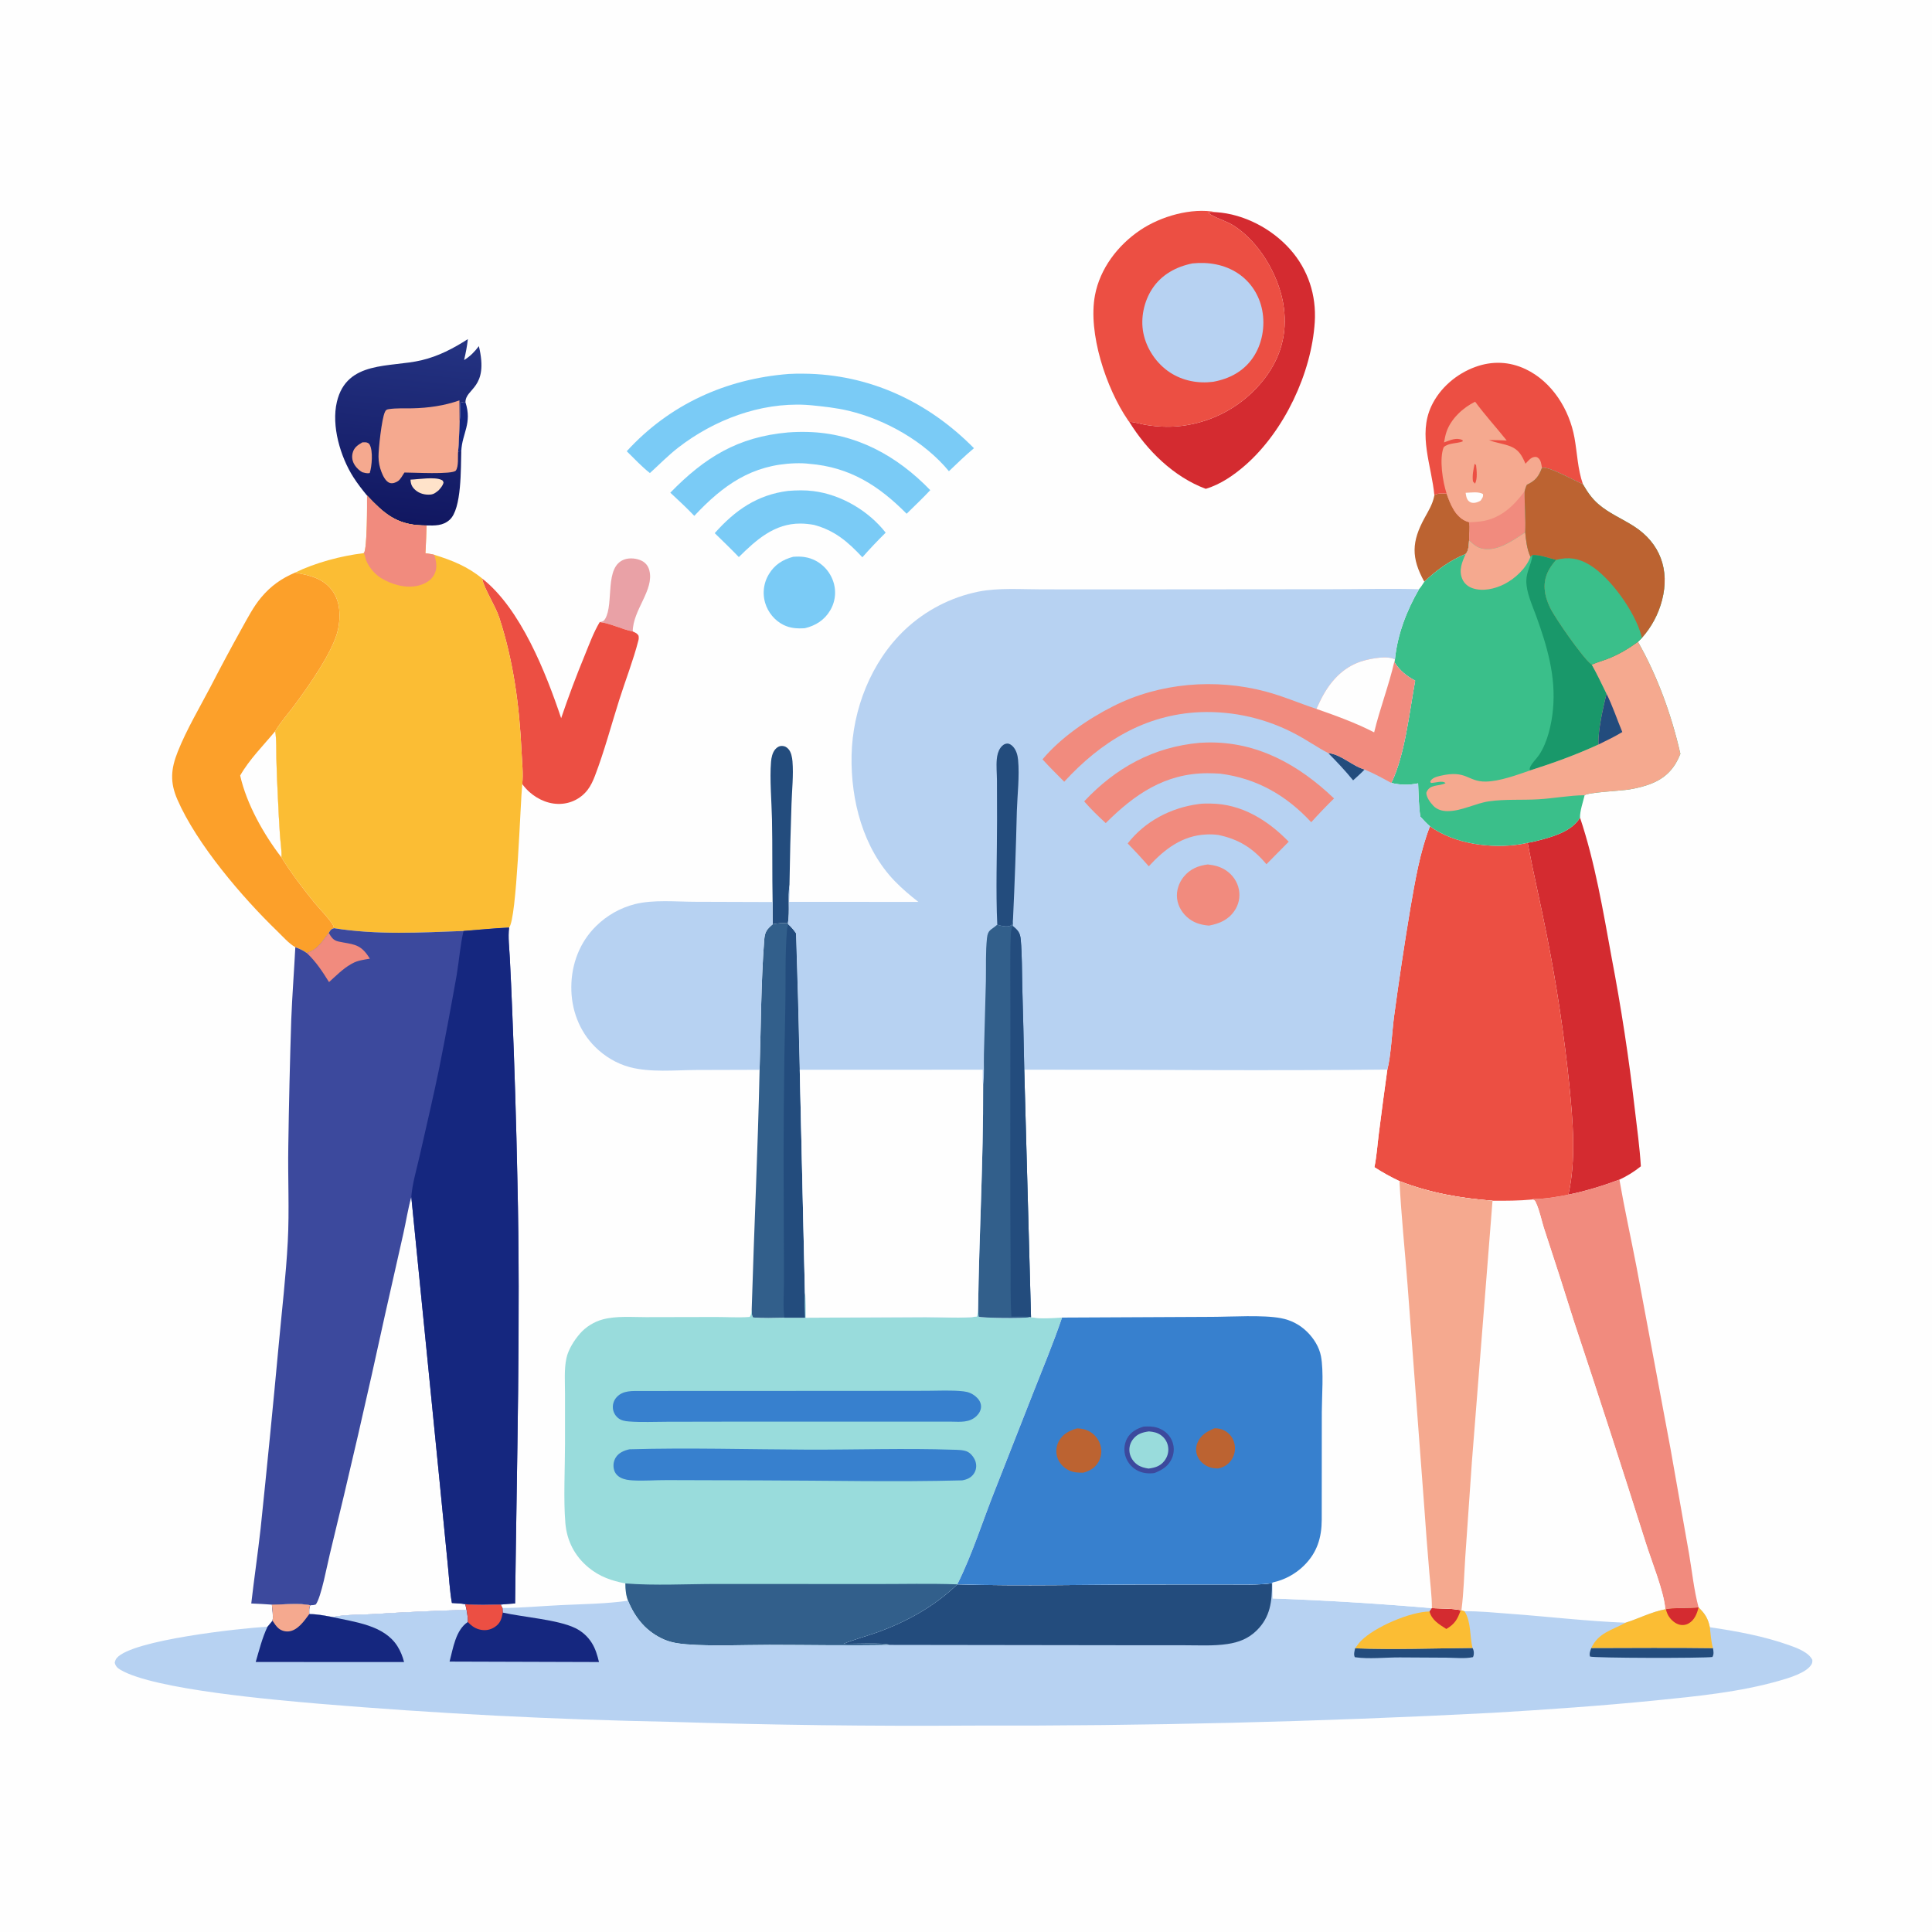 <?xml version="1.0" encoding="utf-8"?>
<!-- Generator: Adobe Illustrator 27.5.0, SVG Export Plug-In . SVG Version: 6.00 Build 0)  -->
<svg version="1.1" id="Layer_1" xmlns="http://www.w3.org/2000/svg" xmlns:xlink="http://www.w3.org/1999/xlink" x="0px" y="0px"
	 viewBox="0 0 1024 1024" style="enable-background:new 0 0 1024 1024;" xml:space="preserve">
<g>
	<path style="fill:#FEFEFE;" d="M0,0h1024v1024H0V0z"/>
	<path style="fill:#15277F;" d="M243.592,223.261c0.544-3.185,0.236-6.568,0.454-9.803l0.749-0.462l1.017,0.456l0.887-0.222
		c3.671,11.192-1.796,16.455-2.213,25.883l-1.668,0.191C243.314,234.011,243.355,228.578,243.592,223.261z"/>
	<path style="fill:#E9A1A6;" d="M317.872,329.71c1.559-0.318,2.063-0.328,2.889-1.735c4.816-8.203-0.652-27.758,10.265-31.477
		c2.786-0.949,6.507-0.58,9.123,0.737c2.076,1.045,3.426,2.813,4.007,5.052c2.71,10.437-8.689,20.817-8.791,32.398
		C329.434,333.503,323.903,330.473,317.872,329.71z"/>
	<path style="fill:#BC6331;" d="M766.747,261.613c1.849,5.298,4.363,11.773,9.759,14.365c0.752,0.361,1.566,0.608,2.364,0.845
		c0.236,3.227,0.015,6.344-0.224,9.563c-0.217,2.269-0.15,5.498-1.822,7.219c-8.124,3.326-15.61,8.651-21.907,14.729
		c-7.011-12.678-6.809-21.201,0.213-33.957c2.024-3.676,4.139-7.125,5-11.292c0.038-0.188,0.072-0.377,0.109-0.565
		C761.528,261.236,765.002,261.631,766.747,261.613z"/>
	<path style="fill:#234C7D;" d="M409.507,478.097c-0.3-14.602-0.033-29.219-0.341-43.824c-0.198-9.401-1.268-21.433-0.504-30.5
		c0.19-2.264,0.71-4.768,2.188-6.571c0.908-1.108,2.181-1.876,3.651-1.841c1.45,0.035,2.391,0.586,3.36,1.627
		c1.474,1.583,2,4.469,2.169,6.536c0.592,7.267-0.271,15.209-0.514,22.525c-0.507,14.3-0.865,28.604-1.074,42.912
		c-0.931,6.746,0.249,13.744-0.83,20.427c-2.693-0.31-5.367-0.02-8.025,0.463C409.441,485.947,409.53,482.005,409.507,478.097z"/>
	<path style="fill:#7ACBF6;" d="M420.36,295.121c4.268-0.369,8.163,0.056,12.011,2.092c0.285,0.153,0.565,0.312,0.842,0.478
		c0.276,0.167,0.548,0.34,0.816,0.519c0.268,0.18,0.531,0.367,0.79,0.56c0.259,0.193,0.512,0.392,0.761,0.597
		c0.249,0.206,0.492,0.418,0.731,0.635c0.238,0.218,0.471,0.442,0.698,0.671c0.227,0.229,0.449,0.464,0.664,0.704
		c0.215,0.24,0.425,0.485,0.628,0.736s0.4,0.506,0.591,0.767c0.19,0.261,0.374,0.526,0.551,0.795
		c0.177,0.27,0.348,0.544,0.512,0.822c0.164,0.278,0.321,0.56,0.47,0.846c0.15,0.285,0.293,0.575,0.428,0.868
		c0.135,0.293,0.263,0.589,0.384,0.888c0.121,0.299,0.234,0.602,0.339,0.907c0.106,0.305,0.204,0.612,0.294,0.922
		c0.089,0.305,0.171,0.611,0.244,0.92c0.073,0.309,0.138,0.619,0.195,0.931c0.057,0.312,0.107,0.625,0.148,0.94
		c0.041,0.315,0.073,0.63,0.098,0.946c0.025,0.317,0.041,0.633,0.05,0.95c0.008,0.317,0.008,0.635,0,0.952
		c-0.008,0.317-0.024,0.634-0.049,0.95c-0.025,0.317-0.057,0.632-0.098,0.947c-0.041,0.315-0.09,0.628-0.147,0.94
		c-0.057,0.312-0.123,0.622-0.196,0.931c-0.073,0.309-0.154,0.615-0.243,0.92c-0.089,0.305-0.186,0.607-0.291,0.906
		c-0.105,0.299-0.217,0.596-0.337,0.89c-0.12,0.293-0.247,0.584-0.382,0.871c-0.135,0.287-0.278,0.57-0.427,0.85
		c-0.15,0.28-0.307,0.556-0.471,0.827c-3.004,5.074-7.709,8.014-13.343,9.358c-4.036,0.273-7.695,0.072-11.382-1.759
		c-4.675-2.322-8.234-6.705-9.703-11.699c-0.093-0.315-0.177-0.633-0.253-0.953c-0.077-0.32-0.145-0.642-0.204-0.965
		c-0.059-0.323-0.11-0.648-0.152-0.974c-0.043-0.327-0.077-0.654-0.102-0.981c-0.025-0.328-0.042-0.656-0.051-0.985
		c-0.008-0.329-0.008-0.657,0.001-0.986c0.009-0.329,0.027-0.658,0.053-0.985c0.026-0.328,0.06-0.655,0.103-0.981
		c0.043-0.326,0.095-0.651,0.155-0.974c0.06-0.323,0.128-0.645,0.205-0.965c0.077-0.319,0.162-0.637,0.255-0.952
		c0.093-0.315,0.195-0.628,0.304-0.938c0.11-0.31,0.228-0.617,0.353-0.921c0.126-0.304,0.26-0.604,0.401-0.901
		c0.141-0.297,0.29-0.59,0.447-0.879c0.157-0.289,0.321-0.574,0.492-0.855C410.51,299.344,414.896,296.574,420.36,295.121z"/>
	<path style="fill:#7ACBF6;" d="M417.781,260.172c4.433-0.324,8.857-0.448,13.278,0.108c14.749,1.853,29.219,10.386,38.372,22.039
		c-4.277,4.232-8.378,8.537-12.356,13.052c-7.712-8.247-14.618-14.214-25.697-17.182c-2.348-0.408-4.631-0.669-7.014-0.689
		c-13.858-0.117-23.512,8.615-32.769,17.754c-4.131-4.334-8.501-8.474-12.77-12.673
		C389.671,270.367,401.326,262.258,417.781,260.172z"/>
	<path style="fill:#7ACBF6;" d="M417.701,229.198c3.386-0.259,6.777-0.344,10.172-0.254c25.742,0.562,47.607,12.628,65.181,30.84
		c-3.974,4.318-8.354,8.373-12.522,12.511c-14.796-14.928-30.128-24.724-51.566-26.458c-2.428-0.309-4.989-0.358-7.434-0.284
		c-23.099,0.706-38.333,11.65-53.545,27.869c-4.054-4.287-8.404-8.269-12.711-12.297
		C373.59,242.389,391.031,231.565,417.701,229.198z"/>
	<path style="fill:#7ACBF6;" d="M418.078,198.206c2.597-0.169,5.197-0.165,7.799-0.146c34.913,0.247,66.069,14.86,90.34,39.491
		c-4.608,3.855-8.908,8.068-13.265,12.201c-12.914-15.655-33.357-27.258-52.969-31.99c-6.656-1.606-13.436-2.308-20.233-2.988
		c-0.906-0.084-1.813-0.15-2.721-0.199c-24.212-1.286-48.592,7.983-67.551,22.665c-5.286,4.094-10.056,8.999-15.012,13.49
		c-4.389-3.436-8.294-7.675-12.277-11.572C354.863,214.328,384.808,200.79,418.078,198.206z"/>
	<path style="fill:#D42B30;" d="M644.627,112.464c14.764,0.986,29.482,8.748,39.239,19.772
		c9.503,10.738,13.888,24.266,12.983,38.511c-1.721,27.098-16.209,57.672-36.635,75.665c-6.05,5.329-13.342,10.383-21.142,12.679
		c-16.973-6.329-31.107-20.265-40.521-35.476c2.665-0.017,5.813,1.095,8.492,1.544c7.48,1.253,15.032,1.419,22.515,0.081
		c1.053-0.183,2.102-0.391,3.145-0.625c1.043-0.234,2.079-0.493,3.11-0.778c1.031-0.285,2.054-0.595,3.069-0.93
		c1.015-0.335,2.021-0.694,3.019-1.079c0.997-0.384,1.985-0.793,2.962-1.226c0.978-0.433,1.944-0.889,2.899-1.369
		c0.955-0.48,1.898-0.983,2.829-1.51c0.93-0.527,1.847-1.076,2.751-1.647c0.903-0.571,1.792-1.165,2.667-1.78
		c0.874-0.615,1.733-1.251,2.576-1.908c0.843-0.657,1.67-1.335,2.48-2.032c0.81-0.698,1.602-1.415,2.377-2.152
		c0.775-0.736,1.532-1.491,2.269-2.265c0.738-0.773,1.456-1.565,2.155-2.374c0.699-0.809,1.378-1.634,2.037-2.476
		c0.658-0.843,1.295-1.701,1.912-2.574c7.996-11.491,10.72-24.256,8.245-38.046c-2.736-15.245-12.767-32.151-25.868-40.684
		c-4.307-2.804-9.591-3.957-13.812-6.895C641.741,112.537,643.225,112.557,644.627,112.464z"/>
	<path style="fill:#EC4F43;" d="M255.572,306.638c20.384,15.98,33.788,49.939,41.851,74.013c3.829-11.299,8.019-22.462,12.57-33.491
		c2.367-5.781,4.656-12.088,7.879-17.45c6.031,0.763,11.562,3.793,17.493,4.975c1.335,0.615,2.391,0.957,3.107,2.334
		c0.129,0.87,0.118,1.543-0.102,2.4c-2.716,10.575-6.826,21.043-10.133,31.468c-4.234,13.347-7.912,27.291-12.914,40.353
		c-0.982,2.563-2.189,5.227-3.873,7.402c-0.199,0.259-0.405,0.512-0.617,0.761c-0.213,0.249-0.431,0.491-0.656,0.728
		c-0.225,0.237-0.455,0.469-0.692,0.694c-0.237,0.225-0.479,0.444-0.727,0.657c-0.248,0.213-0.501,0.419-0.76,0.619
		c-0.259,0.199-0.522,0.392-0.79,0.579c-0.269,0.186-0.542,0.365-0.819,0.537c-0.278,0.173-0.56,0.338-0.846,0.495
		c-0.287,0.158-0.577,0.308-0.87,0.451c-0.294,0.143-0.591,0.278-0.892,0.405c-0.301,0.128-0.605,0.248-0.912,0.359
		c-0.307,0.112-0.617,0.216-0.929,0.312c-0.313,0.096-0.627,0.184-0.944,0.264c-0.317,0.079-0.635,0.151-0.956,0.214
		c-0.321,0.063-0.643,0.119-0.966,0.166c-0.323,0.047-0.648,0.085-0.973,0.115c-6.414,0.631-12.718-1.988-17.471-6.207
		c-1.423-1.275-2.699-2.683-3.826-4.226c0.59-5.455-0.101-11.568-0.357-17.049c-1.136-24.301-4.256-47.986-11.825-71.178
		c-2.004-6.143-7.839-15.074-8.927-20.078C255.651,307.053,255.613,306.846,255.572,306.638z"/>
	<path style="fill:#325F8B;" d="M417.612,489.388l0.257,0.604c1.578,1.503,2.866,2.923,4.06,4.749
		c0.795,24.083,1.447,48.17,1.956,72.261l2.731,118.227c-0.069,4.425-0.034,8.849,0.107,13.272l-10.996-0.003
		c-5.502,0.027-11.254,0.408-16.718-0.232c-0.69-1.3-0.531-2.831-0.59-4.286c1.247-42.319,3.279-84.635,4.18-126.963
		c0.715-22.422,0.74-46.501,2.444-68.73c0.336-4.379,1.251-5.615,4.544-8.436C412.245,489.368,414.919,489.078,417.612,489.388z"/>
	<path style="fill:#234C7D;" d="M417.869,489.992c1.578,1.503,2.866,2.923,4.06,4.749c0.795,24.083,1.447,48.17,1.956,72.261
		l2.731,118.227c-0.069,4.425-0.034,8.849,0.107,13.272l-10.996-0.003c-0.809-6.246-0.206-13.255-0.216-19.574l-0.114-40.543
		c-0.233-34.614,0.044-69.223,0.83-103.828c0.298-13.866-0.233-28.226,0.917-42.011C417.224,491.574,417.484,490.87,417.869,489.992
		z"/>
	
		<linearGradient id="SVGID_1_" gradientUnits="userSpaceOnUse" x1="209.797" y1="749.785" x2="219.11" y2="847.121" gradientTransform="matrix(1 0 0 -1 0 1026)">
		<stop  offset="0" style="stop-color:#111761"/>
		<stop  offset="1" style="stop-color:#243382"/>
	</linearGradient>
	<path style="fill:url(#SVGID_1_);" d="M194.546,262.658c-2.581-3.149-5.069-6.315-7.257-9.754
		c-6.862-10.786-11.742-27.164-8.73-39.91c5.228-22.124,28.221-18.073,44.898-22.065c9.07-2.171,16.739-6.211,24.527-11.185
		c-0.406,3.775-1.144,7.389-1.989,11.089c3.266-2.002,5.519-4.368,7.818-7.367c5.437,22.579-7.112,22.155-7.114,29.764l-0.887,0.222
		l-1.017-0.456l-0.749,0.462c-0.218,3.235,0.09,6.618-0.454,9.803c-0.237,5.317-0.278,10.75-0.774,16.043l1.668-0.191
		c-0.303,8.81,0.354,30.623-6.213,36.442c-3.604,3.193-7.705,2.998-12.203,2.956c-0.777,0.004-1.553-0.009-2.33-0.038
		C210.041,278.047,203.377,272.028,194.546,262.658z"/>
	<path style="fill:#FFE3CA;" d="M217.571,254.219c4.215-0.145,12.817-1.636,16.479,0.166c0.895,0.441,0.735,0.611,1.041,1.485
		c-0.504,1.652-1.426,2.649-2.543,3.94c-1.34,1.104-2.506,2.137-4.294,2.312c-2.876,0.283-5.917-0.465-8.106-2.404
		C218.316,258.094,217.701,256.62,217.571,254.219z"/>
	<path style="fill:#F5A98F;" d="M192.049,234.469c0.669-0.019,1.639-0.132,2.275,0.049c0.729,0.208,1.266,0.529,1.627,1.193
		c1.831,3.373,1.173,11.348,0.025,14.988c-1.437,0.372-2.568-0.086-3.982-0.421c-1.517-0.88-2.913-2.159-3.887-3.627
		c-1.297-1.954-1.786-4.14-1.236-6.441C187.585,237.227,189.536,235.936,192.049,234.469z"/>
	<path style="fill:#F5A98F;" d="M214.357,250.443c-0.879,1.333-2.075,3.638-3.394,4.533c-1.221,0.828-2.936,1.471-4.405,0.982
		c-2.19-0.728-3.63-3.87-4.391-5.837c-0.503-1.277-0.884-2.589-1.144-3.937c-0.261-1.347-0.395-2.707-0.404-4.079
		c-0.05-4.135,1.7-20.157,3.378-23.706c0.483-1.023,0.826-1.35,1.974-1.531c4.031-0.636,8.403-0.365,12.485-0.451
		c8.567-0.181,16.941-1.368,25.045-4.195l0.091,11.039c-0.237,5.317-0.278,10.75-0.774,16.043
		c-0.255,2.658,0.374,7.986-1.226,10.105C239.902,251.647,218.355,250.402,214.357,250.443z"/>
	<path style="fill:#EC4F43;" d="M760.239,262.52c-1.441-15.671-8.714-31.971-1.619-47.203c4.501-9.663,13.333-17.185,23.274-20.814
		c8.979-3.278,18.115-2.943,26.767,1.178c14.002,6.67,23.148,21.38,25.843,36.326c1.515,8.401,1.661,16.51,4.499,24.674
		c-4.141-1.571-17.934-9.623-21.746-8.668c-1.71,4.591-3.437,6.78-7.95,8.927c-0.59,1.144-0.887,2.189-1.214,3.425
		c-0.12,7.227,0.674,14.647,0.306,21.805c-6.438,4.2-14.639,10.305-22.759,8.598c-2.536-0.533-4.188-1.831-6.061-3.533l-0.587-0.527
		c-0.116-0.106-0.23-0.215-0.346-0.322c0.239-3.219,0.46-6.336,0.224-9.563c-0.798-0.237-1.612-0.484-2.364-0.845
		c-5.396-2.592-7.91-9.067-9.759-14.365C765.002,261.631,761.528,261.236,760.239,262.52z"/>
	<path style="fill:#F5A98F;" d="M765.371,234.48c0.351-1.873,0.682-3.79,1.299-5.596c2.371-6.932,8.695-12.78,15.17-15.973
		c5.241,7.098,11.252,13.678,16.765,20.578c-3.145-0.189-6.28-0.208-9.43-0.223c3.646,1.451,7.648,1.851,11.292,3.272
		c4.606,1.796,6.204,5.003,8.076,9.238c1.13-1.186,2.563-3.047,4.231-3.465c0.788-0.197,1.534-0.242,2.218,0.216
		c1.806,1.21,1.95,3.52,2.265,5.486c-1.71,4.591-3.437,6.78-7.95,8.927c-0.59,1.144-0.887,2.189-1.214,3.425
		c-0.12,7.227,0.674,14.647,0.306,21.805c-6.438,4.2-14.639,10.305-22.759,8.598c-2.536-0.533-4.188-1.831-6.061-3.533l-0.587-0.527
		c-0.116-0.106-0.23-0.215-0.346-0.322c0.239-3.219,0.46-6.336,0.224-9.563c-0.798-0.237-1.612-0.484-2.364-0.845
		c-5.396-2.592-7.91-9.067-9.759-14.365c-2.104-6.2-4-18.449-1.583-24.549c2.378-2.399,7.057-1.898,10.103-3.115l-0.06-0.655
		C771.791,231.636,768.729,233.366,765.371,234.48z"/>
	<path style="fill:#EC4F43;" d="M781.599,245.77l0.756,0.8c0.311,2.848,0.825,7.187-0.561,9.775l-1.098-1.178
		C780.256,251.914,780.928,248.935,781.599,245.77z"/>
	<path style="fill:#FEFEFE;" d="M776.818,261.204c2.627-0.088,6.953-0.782,9.178,0.668c0.263,1.564-0.393,2.07-1.193,3.4
		c-0.424,0.287-0.411,0.298-0.96,0.552c-1.421,0.659-3.283,1.076-4.715,0.253C777.307,265.03,777.123,263.067,776.818,261.204z"/>
	<path style="fill:#F18B7E;" d="M778.87,276.823c1.872-0.106,3.776-0.189,5.636-0.424c10.558-1.335,17.481-7.882,23.587-16.034
		c-0.12,7.227,0.674,14.647,0.306,21.805c-6.438,4.2-14.639,10.305-22.759,8.598c-2.536-0.533-4.188-1.831-6.061-3.533l-0.587-0.527
		c-0.116-0.106-0.23-0.215-0.346-0.322C778.885,283.167,779.106,280.05,778.87,276.823z"/>
	<path style="fill:#D42B30;" d="M809.673,446.722c1.919-0.323,3.799-0.761,5.682-1.246c7.683-1.981,17.815-4.844,22.093-12.118
		c7.976,23.84,12.224,49.443,16.737,74.129c5.095,26.668,9.196,53.488,12.303,80.461c1.179,10.004,2.591,20.179,3.2,30.226
		c-3.565,2.87-7.222,5.128-11.366,7.071c-8.866,3.314-17.786,6.025-27.062,7.96c4.217-18.49,2.384-39.107,0.538-57.836
		c-2.731-26.678-6.707-53.169-11.929-79.474C816.654,479.468,812.799,463.166,809.673,446.722z"/>
	<path style="fill:#F18B7E;" d="M831.26,633.205c9.276-1.935,18.196-4.646,27.062-7.96c2.665,15.398,6.072,30.706,9.03,46.054
		l18.051,96.54l9.843,55.78c1.595,9.281,2.591,19.292,5.03,28.33c-4.41,0.624-14.198,0.046-17.333,1.011l-0.296-0.011
		c-0.693-9.499-7.402-25.704-10.413-35.386c-12.371-39.117-25.027-78.143-37.968-117.076c-5.073-16.225-10.276-32.407-15.611-48.548
		c-1.609-4.764-2.496-10.066-4.628-14.612c-0.566-1.208-0.671-1.168-1.878-1.562c0.531-0.289,0.291-0.24,0.89-0.247
		C819.082,635.451,825.34,634.368,831.26,633.205z"/>
	<path style="fill:#B7D2F2;" d="M402.599,567.017l-33.571,0.098c-11.293,0.069-24.315,1.403-35.276-1.514
		c-6.86-1.826-13.236-5.677-18.265-10.656c-8.515-8.431-12.757-19.925-12.681-31.838c0.077-12.151,4.442-23.732,13.155-32.285
		c0.708-0.7,1.439-1.376,2.192-2.027c0.753-0.651,1.526-1.277,2.32-1.877c0.795-0.601,1.608-1.174,2.44-1.72
		c0.833-0.547,1.682-1.065,2.549-1.555c0.867-0.49,1.749-0.951,2.646-1.382c0.897-0.431,1.807-0.833,2.731-1.204
		c0.924-0.371,1.859-0.712,2.805-1.021c0.947-0.309,1.902-0.587,2.867-0.833c9.961-2.465,21.593-1.267,31.806-1.241l41.19,0.135
		c0.023,3.908-0.066,7.85,0.08,11.754c-3.293,2.821-4.208,4.057-4.544,8.436C403.339,520.516,403.314,544.595,402.599,567.017z"/>
	<path style="fill:#FCA02A;" d="M156.523,502.038c-3.417-1.933-6.765-5.796-9.633-8.567c-18.435-17.817-42.556-46.01-52.862-69.667
		c-4.03-9.249-3.462-16.251,0.219-25.477c4.671-11.707,11.431-23.048,17.284-34.219c5.396-10.467,10.956-20.847,16.679-31.138
		c3.136-5.58,6.123-11.457,10.263-16.37c5.108-6.061,10.634-9.967,17.874-13.087c7.806,1.406,15.267,2.961,20.09,9.965
		c3.976,5.774,4.155,13.581,2.715,20.237c-2.514,11.622-15.992,30.551-23.255,40.309c-3.304,4.439-7.208,8.772-10.022,13.519
		c0.728,4.815,0.497,9.871,0.614,14.745c0.168,6.687,0.429,13.37,0.782,20.049c0.298,6.795,0.668,13.587,1.109,20.374
		c0.269,3.788,0.998,7.958,0.792,11.736c5.186,8.324,11.285,16.384,17.486,23.983c3.057,3.747,7.181,7.637,9.714,11.688
		c0.404,0.646,0.509,1.108,0.626,1.838c-1.782,0.641-1.78,0.954-2.758,2.494c-3.312,4.456-6.04,9.035-11.662,10.64
		C160.697,503.689,158.709,502.843,156.523,502.038z"/>
	<path style="fill:#FEFEFE;" d="M145.875,387.543c0.728,4.815,0.497,9.871,0.614,14.745c0.168,6.687,0.429,13.37,0.782,20.049
		c0.298,6.795,0.668,13.587,1.109,20.374c0.269,3.788,0.998,7.958,0.792,11.736c-9.434-12.222-18.503-28.34-21.872-43.389
		C131.988,402.709,139.749,394.932,145.875,387.543z"/>
	<path style="fill:#EC4F43;" d="M598.551,223.615c-0.3-0.262-0.565-0.711-0.784-1.031c-11.493-16.792-21.195-46.013-17.408-66.1
		c2.671-14.165,12.109-26.495,23.9-34.462c10.912-7.374,27.22-12.124,40.368-9.558c-1.402,0.093-2.886,0.073-4.247,0.426
		c4.221,2.938,9.505,4.091,13.812,6.895c13.101,8.533,23.132,25.439,25.868,40.684c2.475,13.79-0.249,26.555-8.245,38.046
		c-0.617,0.873-1.254,1.731-1.912,2.574c-0.659,0.842-1.338,1.667-2.037,2.476c-0.699,0.809-1.417,1.601-2.155,2.374
		c-0.737,0.774-1.494,1.529-2.269,2.265c-0.775,0.737-1.567,1.454-2.377,2.152c-0.81,0.697-1.637,1.375-2.48,2.032
		c-0.843,0.657-1.702,1.293-2.576,1.908c-0.875,0.615-1.764,1.209-2.667,1.78c-0.903,0.571-1.82,1.12-2.751,1.647
		c-0.931,0.527-1.874,1.03-2.829,1.51c-0.955,0.48-1.921,0.936-2.899,1.369c-0.977,0.433-1.965,0.842-2.962,1.226
		c-0.998,0.385-2.004,0.744-3.019,1.079c-1.015,0.335-2.038,0.645-3.069,0.93c-1.031,0.285-2.067,0.544-3.11,0.778
		c-1.043,0.234-2.092,0.442-3.145,0.625c-7.483,1.338-15.035,1.172-22.515-0.081C604.364,224.71,601.216,223.598,598.551,223.615z"
		/>
	<path style="fill:#B7D2F2;" d="M632.005,139.615c8.414-0.883,17.024,0.539,24.15,5.277c6.798,4.519,11.291,11.552,12.841,19.538
		c1.661,8.561-0.016,18.082-5.02,25.29c-5.021,7.232-12.454,11.091-20.967,12.637c-7.906,1.033-16.004-0.488-22.742-4.837
		c-7.228-4.666-12.6-12.585-14.275-21.029c-1.568-7.907,0.325-16.793,4.755-23.501C615.669,145.536,623.403,141.342,632.005,139.615
		z"/>
	<path style="fill:#FEFEFE;" d="M812.149,635.765c1.207,0.394,1.312,0.354,1.878,1.562c2.132,4.546,3.019,9.848,4.628,14.612
		c5.335,16.141,10.538,32.323,15.611,48.548c12.941,38.933,25.597,77.959,37.968,117.076c3.011,9.682,9.72,25.887,10.413,35.386
		c-7.566,1.43-13.827,4.857-21.061,7.12c-20.434-0.784-41.013-3.253-61.429-4.747c-7.937-0.581-15.98-1.427-23.939-1.321
		l-1.627-0.561c1.224-9.29,1.423-18.935,2.042-28.297l3.49-50.221l10.943-138.517C798.132,636.458,805.109,636.434,812.149,635.765z
		"/>
	<path style="fill:#EC4F43;" d="M757.899,437.972c13.141,9.449,32.65,11.974,48.345,9.432c1.15-0.191,2.293-0.418,3.429-0.682
		c3.126,16.444,6.981,32.746,10.196,49.173c5.222,26.305,9.198,52.796,11.929,79.474c1.846,18.729,3.679,39.346-0.538,57.836
		c-5.92,1.163-12.178,2.246-18.221,2.313c-0.599,0.007-0.359-0.042-0.89,0.247c-7.04,0.669-14.017,0.693-21.083,0.64
		c-17.408-1.365-32.951-4.081-49.317-10.371c-4.604-2.203-9.002-4.617-13.282-7.398c1.2-5.842,1.6-12.027,2.355-17.96
		c1.42-11.271,2.917-22.533,4.492-33.784c1.822-6.527,2.569-20.74,3.57-28.209c2.585-19.176,5.468-38.307,8.647-57.394
		C750.056,466.826,752.537,451.699,757.899,437.972z"/>
	<path style="fill:#3ABF8A;" d="M817.257,248.013c3.812-0.955,17.605,7.097,21.746,8.668c2.31,3.975,4.599,7.399,8.096,10.446
		c5.663,4.935,12.656,7.79,18.917,11.812c13.919,8.939,19.046,23.124,14.925,39.1c-0.239,0.928-0.506,1.848-0.8,2.76
		c-0.294,0.912-0.615,1.814-0.962,2.707c-0.348,0.893-0.722,1.775-1.122,2.646c-0.401,0.871-0.827,1.728-1.278,2.573
		c-0.451,0.845-0.928,1.677-1.429,2.494c-0.501,0.817-1.026,1.618-1.575,2.403c-0.549,0.786-1.12,1.555-1.715,2.306
		c-0.595,0.751-1.211,1.484-1.849,2.199l-2.07,2.022c10.395,18.245,17.848,38.958,22.494,59.414
		c-2.819,7.14-7.109,12.132-14.255,15.281c-4.078,1.797-8.485,2.844-12.863,3.596c-3.767,0.648-22.122,1.548-23.639,3.05
		c-0.802,3.541-2.546,8.302-2.43,11.868c-4.278,7.274-14.41,10.137-22.093,12.118c-1.883,0.485-3.763,0.923-5.682,1.246
		c-1.136,0.264-2.279,0.491-3.429,0.682c-15.695,2.542-35.204,0.017-48.345-9.432c-1.83-1.619-3.454-3.34-5.089-5.148
		c-0.867-5.831-0.947-11.757-1.186-17.64c-5.072,1.032-9.207,0.926-14.195-0.21c7.205-14.692,9.601-37.764,12.632-54.208
		c-4.707-2.551-8.168-5.316-11.072-9.929l0.361-1.317c1.251-13.056,6.198-25.963,12.759-37.227c1.083-1.21,1.921-2.603,2.808-3.959
		c6.297-6.078,13.783-11.403,21.907-14.729c1.672-1.721,1.605-4.95,1.822-7.219c0.116,0.107,0.23,0.216,0.346,0.322l0.587,0.527
		c1.873,1.702,3.525,3,6.061,3.533c8.12,1.707,16.321-4.398,22.759-8.598c0.368-7.158-0.426-14.578-0.306-21.805
		c0.327-1.236,0.624-2.281,1.214-3.425C813.82,254.793,815.547,252.604,817.257,248.013z"/>
	<path style="fill:#F5A98F;" d="M778.646,286.386c0.116,0.107,0.23,0.216,0.346,0.322l0.587,0.527c1.873,1.702,3.525,3,6.061,3.533
		c8.12,1.707,16.321-4.398,22.759-8.598c0.426,4.327,0.929,8.986,2.783,12.973c-2.329,6.133-8.089,11.504-13.872,14.461
		c-4.935,2.524-11.435,4.016-16.832,2.164c-2.424-0.832-4.433-2.516-5.443-4.898c-1.972-4.651-0.092-9.003,1.789-13.265
		C778.496,291.884,778.429,288.655,778.646,286.386z"/>
	<path style="fill:#19986A;" d="M812.225,294.168c3.505-0.352,9.047,1.78,12.605,2.544c-3.991,4.475-6.497,9.121-6.121,15.328
		c0.211,3.493,1.343,6.893,2.86,10.028c2.764,5.712,17.008,26.108,21.537,29.774c0.184,0.148,0.373,0.29,0.56,0.435
		c2.831,5.02,5.285,10.244,7.813,15.421c-1.747,7.306-4.656,19.56-4.216,26.887c-11.876,5.449-23.867,9.808-36.313,13.766
		c-0.071-0.211-0.182-0.413-0.214-0.634c-0.023-0.156,0.015-0.317,0.052-0.47c0.532-2.206,3.639-5.139,4.938-7.074
		c4.491-6.69,6.647-16.303,7.389-24.214c1.639-17.465-3.076-33.349-8.941-49.576c-2.072-5.732-5.234-12.375-5.196-18.546
		c0.03-4.745,2.624-8.622,3.198-13.208C812.196,294.476,812.209,294.322,812.225,294.168z"/>
	<path style="fill:#F5A98F;" d="M843.666,352.277c2.603-1.212,5.501-1.952,8.191-2.989c5.986-2.307,11.122-5.36,16.284-9.139
		c10.395,18.245,17.848,38.958,22.494,59.414c-2.819,7.14-7.109,12.132-14.255,15.281c-4.078,1.797-8.485,2.844-12.863,3.596
		c-3.767,0.648-22.122,1.548-23.639,3.05c-8.183,0.069-16.435,1.692-24.625,2.16c-8.576,0.491-17.545-0.16-26.019,1.062
		c-7.417,1.07-14.506,5.227-22.055,5.202c-2.719-0.009-5.553-0.781-7.47-2.817c-1.63-1.73-3.725-4.468-3.732-6.926
		c1.747-4.78,6.607-3.23,10.19-5.083c-1.55-1.628-5.592-0.048-7.776-0.125l-0.358-0.737c1.013-1.982,3.417-2.576,5.438-3.048
		c13.97-3.258,14.344,3.21,24.012,3.072c7.328-0.104,16.535-3.509,23.467-5.899c12.446-3.958,24.437-8.317,36.313-13.766
		c-0.44-7.327,2.469-19.581,4.216-26.887C848.951,362.521,846.497,357.297,843.666,352.277z"/>
	<path style="fill:#234C7D;" d="M851.479,367.698c3.34,6.619,5.506,13.504,8.384,20.291c-4.075,2.464-8.323,4.516-12.6,6.596
		C846.823,387.258,849.732,375.004,851.479,367.698z"/>
	<path style="fill:#BC6331;" d="M817.257,248.013c3.812-0.955,17.605,7.097,21.746,8.668c2.31,3.975,4.599,7.399,8.096,10.446
		c5.663,4.935,12.656,7.79,18.917,11.812c13.919,8.939,19.046,23.124,14.925,39.1c-0.239,0.928-0.506,1.848-0.8,2.76
		c-0.294,0.912-0.615,1.814-0.962,2.707c-0.348,0.893-0.722,1.775-1.122,2.646c-0.401,0.871-0.827,1.728-1.278,2.573
		c-0.451,0.845-0.928,1.677-1.429,2.494c-0.501,0.817-1.026,1.618-1.575,2.403c-0.549,0.786-1.12,1.555-1.715,2.306
		c-0.595,0.751-1.211,1.484-1.849,2.199l-2.07,2.022c-5.162,3.779-10.298,6.832-16.284,9.139c-2.69,1.037-5.588,1.777-8.191,2.989
		c-0.187-0.145-0.376-0.287-0.56-0.435c-4.529-3.666-18.773-24.062-21.537-29.774c-1.517-3.135-2.649-6.535-2.86-10.028
		c-0.376-6.207,2.13-10.853,6.121-15.328c-3.558-0.764-9.1-2.896-12.605-2.544l-1.043,0.975c-1.854-3.987-2.357-8.646-2.783-12.973
		c0.368-7.158-0.426-14.578-0.306-21.805c0.327-1.236,0.624-2.281,1.214-3.425C813.82,254.793,815.547,252.604,817.257,248.013z"/>
	<path style="fill:#3ABF8A;" d="M824.83,296.712c6.595-1.644,11.784-0.878,17.67,2.665c11.223,6.755,24.161,25.13,27.463,37.569
		c0.103,0.388,0.173,0.786,0.248,1.181l-2.07,2.022c-5.162,3.779-10.298,6.832-16.284,9.139c-2.69,1.037-5.588,1.777-8.191,2.989
		c-0.187-0.145-0.376-0.287-0.56-0.435c-4.529-3.666-18.773-24.062-21.537-29.774c-1.517-3.135-2.649-6.535-2.86-10.028
		C818.333,305.833,820.839,301.187,824.83,296.712z"/>
	<path style="fill:#FBBD34;" d="M194.546,262.658c8.831,9.37,15.495,15.389,29.194,15.815c0.777,0.029,1.553,0.042,2.33,0.038
		c-0.162,4.904-0.265,9.818-0.606,14.714c1.576,0.231,3.174,0.399,4.707,0.833c9.388,2.896,17.746,6.227,25.401,12.58
		c0.041,0.208,0.079,0.415,0.123,0.622c1.088,5.004,6.923,13.935,8.927,20.078c7.569,23.192,10.689,46.877,11.825,71.178
		c0.256,5.481,0.947,11.594,0.357,17.049c-1.044,10.053-2.86,71.707-6.982,76.058c-8.057,0.361-16.098,1.204-24.14,1.812
		c-23.021,0.84-45.831,2.167-68.684-1.479c-0.117-0.73-0.222-1.192-0.626-1.838c-2.533-4.051-6.657-7.941-9.714-11.688
		c-6.201-7.599-12.3-15.659-17.486-23.983c0.206-3.778-0.523-7.948-0.792-11.736c-0.441-6.787-0.811-13.579-1.109-20.374
		c-0.353-6.679-0.614-13.362-0.782-20.049c-0.117-4.874,0.114-9.93-0.614-14.745c2.814-4.747,6.718-9.08,10.022-13.519
		c7.263-9.758,20.741-28.687,23.255-40.309c1.44-6.656,1.261-14.463-2.715-20.237c-4.823-7.004-12.284-8.559-20.09-9.965
		c10.768-5.25,24.449-8.92,36.305-10.312l0.264-0.091C194.685,290.524,194.558,267.201,194.546,262.658z"/>
	<path style="fill:#F18B7E;" d="M194.546,262.658c8.831,9.37,15.495,15.389,29.194,15.815c0.777,0.029,1.553,0.042,2.33,0.038
		c-0.162,4.904-0.265,9.818-0.606,14.714c1.576,0.231,3.174,0.399,4.707,0.833c1.111,3.577,1.793,7.019-0.029,10.505
		c-1.651,3.157-4.996,4.97-8.343,5.807c-6.653,1.663-14.331-0.556-20.048-4.123c-3.5-2.185-7.349-6.875-8.215-11.014
		c-0.212-1.01-0.06-0.861-0.575-1.649c-0.089-0.138-0.206-0.256-0.309-0.383l0.264-0.091
		C194.685,290.524,194.558,267.201,194.546,262.658z"/>
	<path style="fill:#99DCDC;" d="M426.616,685.229c0.774,4.264,0.448,8.86,0.48,13.187l63.515-0.316
		c7.506-0.036,20.36,0.79,27.105-0.315c0.406-1.35,0.579-2.499,0.691-3.905l0.243,3.934c1.279,0.796,24.251,1.008,26.71,0.361
		c0.18-0.047,0.351-0.125,0.526-0.187l0.572,0.121c5.13,1.019,11.217,0.352,16.462,0.232c-4.521,13.331-9.966,26.333-15.113,39.429
		l-20.23,51.484c-6.677,16.694-12.125,34.419-20.17,50.487c-11.85,11.498-26.643,19.728-42.162,25.338
		c-5.989,2.165-12.231,3.747-18.112,6.18c3.777,0.031,22.504-0.715,24.241,0.57c-21.171,0.446-42.443-0.016-63.624-0.024
		c-14.427-0.005-29.414,0.804-43.772-0.284c-3.925-0.298-8.019-0.882-11.67-2.418c-9.473-3.987-15.606-11.368-19.425-20.689
		c-1.151-3.03-1.402-5.951-1.412-9.148c-7.327-1.435-13.595-3.557-19.451-8.368c-7.329-6.02-11.547-14.106-12.355-23.539
		c-1.098-12.819-0.186-29.052-0.197-42.243l-0.004-26.52c0.005-6.046-0.525-12.793,0.749-18.718c1-4.652,4.114-9.517,7.219-13.089
		c3.08-3.543,7.571-6.296,12.105-7.489c7.273-1.914,15.495-1.177,22.954-1.184l36.926-0.077c5.912-0.008,11.983,0.425,17.862-0.027
		c1.035-0.933,0.929-2.665,1.14-4.032c0.059,1.455-0.1,2.986,0.59,4.286c5.464,0.64,11.216,0.259,16.718,0.232l10.996,0.003
		C426.582,694.078,426.547,689.654,426.616,685.229z"/>
	<path style="fill:#3780CE;" d="M333.596,768.155c31.338-0.901,62.935,0.062,94.297,0.175c25.764,0.092,51.832-0.811,77.556,0.061
		c2.286,0.077,5.614,0.058,7.613,1.191c1.834,1.039,3.503,3.322,4.054,5.335c0.583,2.126,0.292,4.302-0.942,6.145
		c-1.472,2.199-3.673,3.114-6.18,3.565c-35.555,0.935-71.352,0.066-106.924,0.011l-49.547-0.145
		c-6.008-0.035-12.169,0.484-18.154,0.146c-2.174-0.122-4.375-0.398-6.339-1.403c-1.743-0.892-3.052-2.301-3.57-4.216
		c-0.589-2.181-0.312-4.468,0.84-6.41C327.85,770,330.756,768.788,333.596,768.155z"/>
	<path style="fill:#3780CE;" d="M339.807,737.244l115.121-0.047l36.174-0.045c6.424-0.005,13.164-0.428,19.536,0.286
		c2.513,0.281,4.52,1.075,6.494,2.719c1.534,1.278,2.752,3.05,2.838,5.098c0.083,1.949-0.895,3.779-2.247,5.127
		c-3.718,3.708-8.555,3.215-13.348,3.129l-113.698-0.013l-37.158,0.066c-6.634,0.011-13.476,0.354-20.09-0.148
		c-2.252-0.17-4.343-0.516-6.084-2.064c-1.486-1.322-2.444-3.283-2.525-5.277c-0.012-0.254-0.011-0.508,0.002-0.763
		c0.013-0.254,0.038-0.507,0.077-0.758c0.039-0.252,0.09-0.501,0.153-0.748c0.063-0.246,0.139-0.489,0.227-0.728
		c0.087-0.239,0.187-0.473,0.298-0.702c0.111-0.229,0.233-0.451,0.366-0.668c0.133-0.217,0.277-0.427,0.432-0.629
		c0.154-0.203,0.318-0.397,0.492-0.583C330.269,736.819,335.24,737.29,339.807,737.244z"/>
	<path style="fill:#325F8B;" d="M331.471,839.266c15.832,1.225,32.673,0.27,48.631,0.265l83.687,0.045
		c14.501,0.025,29.131-0.351,43.618,0.165c-11.85,11.498-26.643,19.728-42.162,25.338c-5.989,2.165-12.231,3.747-18.112,6.18
		c3.777,0.031,22.504-0.715,24.241,0.57c-21.171,0.446-42.443-0.016-63.624-0.024c-14.427-0.005-29.414,0.804-43.772-0.284
		c-3.925-0.298-8.019-0.882-11.67-2.418c-9.473-3.987-15.606-11.368-19.425-20.689C331.732,845.384,331.481,842.463,331.471,839.266
		z"/>
	<path style="fill:#3C499D;" d="M245.682,493.435c8.042-0.608,16.083-1.451,24.14-1.812c-0.627,5.175,0.131,10.868,0.387,16.068
		c0.469,9.129,0.885,18.26,1.248,27.394c1.247,30.229,2.175,60.467,2.784,90.715c1.736,74.749-0.349,149.336-1.231,224.065
		c-2.549,0.179-5.137,0.274-7.668,0.622c-6.161,0.087-12.573,0.379-18.706-0.219l0.67,2.99c-16.681,0.481-33.35,1.245-50.006,2.292
		c-6.764,0.387-14.419,0.145-21.026,1.532c-4.093-0.731-8.199-1.618-12.372-1.563c0.011-1.414-0.252-3.554,0.608-4.694
		c-5.492-1.25-14.531-0.347-20.403-0.326c-3.633-0.322-7.292-0.438-10.935-0.614c1.517-13.206,3.461-26.361,4.939-39.578
		c3.397-32.491,6.601-65,9.612-97.529c1.672-18.167,3.829-36.462,4.8-54.677c0.892-16.719-0.014-33.819,0.278-50.596
		c0.321-22.405,0.844-44.806,1.568-67.202c0.511-12.762,1.492-25.509,2.154-38.265c2.186,0.805,4.174,1.651,6.055,3.052
		c5.622-1.605,8.35-6.184,11.662-10.64c0.978-1.54,0.976-1.853,2.758-2.494C199.851,495.602,222.661,494.275,245.682,493.435z"/>
	<path style="fill:#F18B7E;" d="M162.578,505.09c5.622-1.605,8.35-6.184,11.662-10.64c1.415,2.334,2.34,3.961,5.164,4.578
		c7.007,1.53,11.128,0.942,15.583,7.493c0.359,0.529,0.713,1.061,1.06,1.597c-3.184,0.548-6.424,0.91-9.279,2.505
		c-0.26,0.145-0.523,0.283-0.781,0.431c-4.282,2.438-7.962,6.202-11.597,9.479C170.816,514.833,167.531,509.722,162.578,505.09z"/>
	<path style="fill:#FEFEFE;" d="M217.998,634.384l14.866,149.485l4.465,45.453c0.692,6.707,1.012,13.675,2.196,20.293
		c2.335,0.175,4.822,0.184,7.111,0.653l0.67,2.99c-16.681,0.481-33.35,1.245-50.006,2.292c-6.764,0.387-14.419,0.145-21.026,1.532
		c-4.093-0.731-8.199-1.618-12.372-1.563c0.011-1.414-0.252-3.554,0.608-4.694c1.067-0.014,1.856-0.073,2.866-0.426
		c2.87-3.784,6.016-20.941,7.417-26.584c10.259-42.111,19.997-84.342,29.214-126.693l9.782-43.351
		C215.238,647.353,216.232,640.704,217.998,634.384z"/>
	<path style="fill:#15277F;" d="M245.682,493.435c8.042-0.608,16.083-1.451,24.14-1.812c-0.627,5.175,0.131,10.868,0.387,16.068
		c0.469,9.129,0.885,18.26,1.248,27.394c1.247,30.229,2.175,60.467,2.784,90.715c1.736,74.749-0.349,149.336-1.231,224.065
		c-2.549,0.179-5.137,0.274-7.668,0.622c-6.161,0.087-12.573,0.379-18.706-0.219c-2.289-0.469-4.776-0.478-7.111-0.653
		c-1.184-6.618-1.504-13.586-2.196-20.293l-4.465-45.453l-14.866-149.485c0.53-7.176,2.885-14.841,4.459-21.867
		c3.459-15.449,7.163-30.881,10.334-46.39c3.257-16.417,6.344-32.867,9.26-49.348C243.344,509.079,243.917,501.013,245.682,493.435z
		"/>
	<path style="fill:#B7D2F2;" d="M674.157,839.15l0.36-0.403c0.035,2.818,0.048,5.636,0.039,8.454
		c28.167,1.013,56.291,2.73,84.372,5.151c4.904,0.28,10.476,0.082,15.264,1.078l0.399,0.01l1.627,0.561
		c7.959-0.106,16.002,0.74,23.939,1.321c20.416,1.494,40.995,3.963,61.429,4.747c7.234-2.263,13.495-5.69,21.061-7.12l0.296,0.011
		c3.135-0.965,12.923-0.387,17.333-1.011c3.356,3.279,5.009,5.79,5.973,10.51c14.06,2.071,28.499,4.711,41.921,9.471
		c4.065,1.442,10.474,3.768,12.412,7.848c-0.018,0.963,0.082,1.378-0.389,2.257c-2.475,4.626-12.475,7.465-17.2,8.814
		c-21.07,6.012-43.407,8.192-65.141,10.372c-28.989,2.907-57.901,4.882-86.975,6.619c-91.798,4.767-183.658,7.019-275.58,6.756
		c-53.271,0.377-106.53-0.284-159.775-1.982c-62.287-1.216-124.473-4.418-186.556-9.606c-23.03-2.012-87.13-7.415-105.044-17.932
		c-1.712-1.005-2.626-1.885-3.113-3.824c0.219-0.94,0.459-1.729,1.089-2.474c8.121-9.605,65.646-15.791,79.885-16.59l2.64-3.179
		c0.557-2.336-0.141-6.043-0.315-8.51c5.872-0.021,14.911-0.924,20.403,0.326c-0.86,1.14-0.597,3.28-0.608,4.694
		c4.173-0.055,8.279,0.832,12.372,1.563c6.607-1.387,14.262-1.145,21.026-1.532c16.656-1.047,33.325-1.811,50.006-2.292l-0.67-2.99
		c6.133,0.598,12.545,0.306,18.706,0.219l0.983,1.796c10.164-0.064,20.43-1.029,30.59-1.52c11.904-0.575,24.164-0.667,35.968-2.349
		c3.819,9.321,9.952,16.702,19.425,20.689c3.651,1.536,7.745,2.12,11.67,2.418c14.358,1.088,29.345,0.279,43.772,0.284
		c21.181,0.008,42.453,0.47,63.624,0.024c-1.737-1.285-20.464-0.539-24.241-0.57c5.881-2.433,12.123-4.015,18.112-6.18
		c15.519-5.61,30.312-13.84,42.162-25.338c34.423,1.024,69.086,0.082,103.541,0.092l39.726-0.02
		C658.325,839.787,666.592,840.181,674.157,839.15z"/>
	<path style="fill:#234C7D;" d="M780.457,873.459c0.646,0.997,0.804,2.334,0.651,3.541c-0.082,0.649-0.179,0.791-0.411,1.317
		c-4.285,0.924-9.556,0.316-13.97,0.288l-24.847-0.14c-7.711-0.025-16.177,0.984-23.774-0.109c-0.765-1.3-0.193-3.282,0.141-4.715
		C738.848,874.418,759.826,873.636,780.457,873.459z"/>
	<path style="fill:#234C7D;" d="M843.406,873.475c21.489-0.004,43.015-0.25,64.5,0.068c0.273,1.599,0.609,3.256-0.295,4.699
		c-5.088,0.694-63.003,0.611-64.877-0.257C842.244,876.347,842.886,875.023,843.406,873.475z"/>
	<path style="fill:#FBBD34;" d="M758.928,852.352c4.904,0.28,10.476,0.082,15.264,1.078l0.399,0.01l1.627,0.561
		c3.545,5.405,2.737,13.278,4.239,19.458c-20.631,0.177-41.609,0.959-62.21,0.182c0.971-1.409,1.962-2.787,3.168-4.008
		c7.241-7.331,26.081-15.386,36.272-15.508L758.928,852.352z"/>
	<path style="fill:#D42B30;" d="M758.928,852.352c4.904,0.28,10.476,0.082,15.264,1.078c-1.663,4.789-3.088,7.316-7.606,9.962
		c-3.745-2.427-7.717-4.652-8.899-9.267L758.928,852.352z"/>
	<path style="fill:#FBBD34;" d="M900.276,851.949c3.356,3.279,5.009,5.79,5.973,10.51c0.455,3.612,0.642,7.601,1.657,11.084
		c-21.485-0.318-43.011-0.072-64.5-0.068c3.763-8.032,10.714-9.346,17.783-13.186l0.397-0.22c7.234-2.263,13.495-5.69,21.061-7.12
		l0.296,0.011C886.078,851.995,895.866,852.573,900.276,851.949z"/>
	<path style="fill:#D42B30;" d="M900.276,851.949c-0.796,3.256-2.151,6.757-5.241,8.486c-0.204,0.117-0.414,0.222-0.629,0.316
		c-0.216,0.095-0.436,0.177-0.66,0.248c-0.225,0.07-0.452,0.128-0.682,0.175c-0.231,0.046-0.463,0.079-0.697,0.1
		c-0.235,0.021-0.47,0.03-0.705,0.026c-0.235-0.005-0.469-0.022-0.702-0.051c-0.233-0.029-0.464-0.071-0.693-0.125
		c-0.229-0.054-0.455-0.12-0.676-0.199c-2.502-0.864-4.718-3.148-5.805-5.533c-0.354-0.778-0.602-1.613-0.843-2.432
		C886.078,851.995,895.866,852.573,900.276,851.949z"/>
	<path style="fill:#15277F;" d="M144.107,850.499c5.872-0.021,14.911-0.924,20.403,0.326c-0.86,1.14-0.597,3.28-0.608,4.694
		c4.173-0.055,8.279,0.832,12.372,1.563c11.862,2.703,27.351,4.24,34.4,15.488c1.627,2.597,2.742,5.386,3.497,8.352l-78.638-0.035
		c1.801-6.183,3.467-12.88,6.249-18.699l2.64-3.179C144.979,856.673,144.281,852.966,144.107,850.499z"/>
	<path style="fill:#F5A98F;" d="M144.107,850.499c5.872-0.021,14.911-0.924,20.403,0.326c-0.86,1.14-0.597,3.28-0.608,4.694
		c-2.567,3.499-6.029,8.551-10.699,9.138c-1.911,0.241-3.943-0.306-5.455-1.503c-1.34-1.06-2.356-2.75-3.326-4.145
		C144.979,856.673,144.281,852.966,144.107,850.499z"/>
	<path style="fill:#15277F;" d="M246.636,850.268c6.133,0.598,12.545,0.306,18.706,0.219l0.983,1.796l0.144,2.422
		c10.789,2.423,29.264,3.731,38.416,8.205c0.447,0.215,0.886,0.446,1.317,0.692c0.431,0.247,0.852,0.508,1.265,0.784
		c0.413,0.276,0.815,0.566,1.207,0.87c0.392,0.304,0.773,0.622,1.143,0.953c0.37,0.331,0.728,0.674,1.073,1.03
		c0.345,0.357,0.678,0.725,0.998,1.104c0.32,0.379,0.626,0.77,0.918,1.171c0.293,0.401,0.571,0.811,0.834,1.232
		c2.016,3.191,2.943,6.556,3.838,10.168l-79.194-0.243c1.857-6.963,3.207-16.756,9.659-20.976c0.184-2.047-0.371-4.393-0.637-6.437
		L246.636,850.268z"/>
	<path style="fill:#EC4F43;" d="M246.636,850.268c6.133,0.598,12.545,0.306,18.706,0.219l0.983,1.796l0.144,2.422
		c-0.672,3.489-1.258,5.749-4.425,7.767c-2.477,1.579-5.337,1.923-8.149,1.126c-2.466-0.699-4.223-2.067-5.952-3.903
		c0.184-2.047-0.371-4.393-0.637-6.437L246.636,850.268z"/>
	<path style="fill:#234C7D;" d="M507.407,839.741c34.423,1.024,69.086,0.082,103.541,0.092l39.726-0.02
		c7.651-0.026,15.918,0.368,23.483-0.663c0.093,9.561-0.853,17.887-8.02,24.961c-4.448,4.39-9.516,6.349-15.6,7.256
		c-7.412,1.107-15.293,0.648-22.783,0.65l-34.669-0.019l-121.711-0.169c-1.737-1.285-20.464-0.539-24.241-0.57
		c5.881-2.433,12.123-4.015,18.112-6.18C480.764,859.469,495.557,851.239,507.407,839.741z"/>
	<path style="fill:#FEFEFE;" d="M542.877,566.947c64.125-0.041,128.321,0.64,192.437-0.055c-1.575,11.251-3.072,22.513-4.492,33.784
		c-0.755,5.933-1.155,12.118-2.355,17.96c4.28,2.781,8.678,5.195,13.282,7.398c16.366,6.29,31.909,9.006,49.317,10.371
		l-10.943,138.517l-3.49,50.221c-0.619,9.362-0.818,19.007-2.042,28.297l-0.399-0.01c-4.788-0.996-10.36-0.798-15.264-1.078
		c-28.081-2.421-56.205-4.138-84.372-5.151c0.009-2.818-0.004-5.636-0.039-8.454l-0.36,0.403
		c-7.565,1.031-15.832,0.637-23.483,0.663l-39.726,0.02c-34.455-0.01-69.118,0.932-103.541-0.092
		c8.045-16.068,13.493-33.793,20.17-50.487l20.23-51.484c5.147-13.096,10.592-26.098,15.113-39.429
		c-5.245,0.12-11.332,0.787-16.462-0.232L542.877,566.947z"/>
	<path style="fill:#F5A98F;" d="M741.749,626.034c16.366,6.29,31.909,9.006,49.317,10.371l-10.943,138.517l-3.49,50.221
		c-0.619,9.362-0.818,19.007-2.042,28.297l-0.399-0.01c-4.788-0.996-10.36-0.798-15.264-1.078
		c0.037-6.237-0.855-12.688-1.358-18.913c-1.023-12.014-1.95-24.035-2.781-36.064l-8.785-116.718
		C744.599,662.458,742.685,644.262,741.749,626.034z"/>
	<path style="fill:#3780CE;" d="M562.92,698.341l79.426-0.381c10.184-0.017,27.05-1.141,36.653,0.712
		c5.326,1.027,10.005,3.46,13.86,7.282c3.471,3.441,6.33,7.949,7.272,12.807c1.54,7.954,0.478,21.314,0.455,29.774l-0.037,56.913
		c-0.035,9.569-2.443,17.444-9.371,24.302c-0.569,0.562-1.158,1.103-1.766,1.623c-0.608,0.52-1.233,1.018-1.876,1.494
		c-0.643,0.475-1.303,0.928-1.978,1.357c-0.675,0.429-1.365,0.833-2.068,1.214c-0.704,0.38-1.421,0.735-2.15,1.064
		c-0.729,0.329-1.468,0.632-2.219,0.909c-0.751,0.277-1.51,0.527-2.278,0.75c-0.769,0.223-1.544,0.418-2.326,0.586l-0.36,0.403
		c-7.565,1.031-15.832,0.637-23.483,0.663l-39.726,0.02c-34.455-0.01-69.118,0.932-103.541-0.092
		c8.045-16.068,13.493-33.793,20.17-50.487l20.23-51.484C552.954,724.674,558.399,711.672,562.92,698.341z"/>
	<path style="fill:#BC6331;" d="M643.742,757.02c1.985,0.029,3.605,0.293,5.369,1.267c0.324,0.176,0.638,0.369,0.941,0.578
		c0.303,0.209,0.594,0.434,0.873,0.674c0.279,0.241,0.545,0.495,0.797,0.764c0.252,0.269,0.489,0.55,0.711,0.844
		c0.222,0.294,0.428,0.599,0.617,0.915c0.19,0.316,0.362,0.641,0.517,0.975c0.155,0.335,0.291,0.676,0.41,1.025
		c0.118,0.349,0.217,0.704,0.298,1.063c0.085,0.365,0.152,0.733,0.2,1.104c0.047,0.371,0.076,0.744,0.086,1.118
		c0.01,0.374,0.001,0.748-0.028,1.121c-0.029,0.373-0.076,0.744-0.142,1.113c-0.066,0.369-0.151,0.733-0.254,1.093
		c-0.103,0.359-0.225,0.713-0.364,1.06c-0.14,0.348-0.297,0.688-0.471,1.019c-0.174,0.331-0.364,0.653-0.571,0.965
		c-1.743,2.599-4.197,4.056-7.228,4.616c-1.321-0.083-2.677-0.153-3.954-0.535c-2.761-0.825-5.435-2.954-6.686-5.564
		c-0.135-0.287-0.255-0.58-0.36-0.879c-0.105-0.299-0.195-0.603-0.27-0.911c-0.074-0.308-0.132-0.619-0.175-0.934
		c-0.043-0.314-0.069-0.63-0.08-0.947c-0.011-0.317-0.005-0.633,0.016-0.949c0.022-0.317,0.06-0.631,0.113-0.944
		c0.054-0.313,0.123-0.622,0.208-0.927c0.085-0.305,0.186-0.606,0.301-0.901C636.253,760.687,639.794,758.625,643.742,757.02z"/>
	<path style="fill:#BC6331;" d="M570.865,757.079c2.054,0.055,4.028,0.346,5.89,1.259c0.387,0.186,0.764,0.392,1.131,0.618
		c0.366,0.225,0.719,0.469,1.06,0.732c0.341,0.263,0.667,0.542,0.978,0.839c0.311,0.297,0.606,0.609,0.885,0.936
		c0.279,0.327,0.54,0.668,0.783,1.023c0.243,0.355,0.467,0.721,0.672,1.099c0.205,0.378,0.39,0.766,0.554,1.163
		c0.165,0.397,0.308,0.802,0.43,1.215c0.109,0.363,0.199,0.731,0.27,1.103s0.124,0.747,0.159,1.124
		c0.034,0.377,0.049,0.755,0.046,1.134c-0.004,0.379-0.027,0.756-0.068,1.133c-0.041,0.377-0.101,0.75-0.18,1.121
		c-0.079,0.371-0.176,0.736-0.291,1.097c-0.115,0.361-0.248,0.716-0.399,1.063c-0.151,0.348-0.318,0.687-0.503,1.018
		c-1.831,3.26-4.619,4.828-8.114,5.808c-2.636-0.003-5.071-0.054-7.497-1.202c-2.848-1.348-5.152-3.697-6.194-6.694
		c-0.12-0.35-0.222-0.705-0.306-1.065c-0.085-0.36-0.151-0.723-0.198-1.09c-0.048-0.367-0.077-0.735-0.087-1.105
		c-0.011-0.37-0.003-0.739,0.024-1.108c0.027-0.369,0.072-0.735,0.135-1.1c0.063-0.364,0.145-0.724,0.245-1.08
		c0.1-0.357,0.218-0.707,0.353-1.051c0.135-0.345,0.287-0.681,0.456-1.01C563.174,760.049,566.704,758.287,570.865,757.079z"/>
	<path style="fill:#3C499D;" d="M606.084,756.135c2.486-0.157,4.956-0.179,7.352,0.597c3.271,1.06,6.082,3.294,7.556,6.435
		c0.173,0.369,0.326,0.745,0.459,1.129c0.134,0.384,0.248,0.774,0.342,1.17c0.094,0.395,0.167,0.795,0.22,1.198
		c0.053,0.403,0.086,0.808,0.097,1.215c0.011,0.407,0.002,0.813-0.028,1.218c-0.03,0.406-0.081,0.809-0.153,1.209
		c-0.071,0.401-0.163,0.796-0.275,1.187c-0.112,0.391-0.244,0.776-0.395,1.153c-1.785,4.411-5.158,6.374-9.316,8.093
		c-2.836,0.395-5.754,0.192-8.391-0.985c-0.389-0.175-0.769-0.368-1.14-0.581c-0.37-0.212-0.729-0.442-1.077-0.69
		c-0.347-0.248-0.682-0.513-1.003-0.794c-0.321-0.281-0.628-0.578-0.92-0.889c-0.291-0.312-0.567-0.637-0.827-0.976
		c-0.259-0.339-0.501-0.69-0.726-1.053c-0.225-0.363-0.431-0.736-0.619-1.12c-0.188-0.383-0.356-0.775-0.505-1.175
		c-0.152-0.405-0.282-0.816-0.39-1.234c-0.109-0.418-0.195-0.841-0.259-1.268c-0.063-0.427-0.104-0.857-0.123-1.289
		c-0.018-0.431-0.014-0.863,0.013-1.294c0.027-0.431,0.077-0.86,0.15-1.285c0.073-0.426,0.167-0.847,0.284-1.263
		c0.117-0.416,0.255-0.825,0.416-1.226c0.16-0.401,0.341-0.793,0.542-1.175C599.236,758.971,602.454,757.252,606.084,756.135z"/>
	<path style="fill:#99DCDC;" d="M608.959,758.676c2.398,0.214,4.453,0.596,6.439,2.055c0.258,0.187,0.506,0.386,0.743,0.598
		c0.237,0.213,0.463,0.437,0.678,0.672c0.214,0.236,0.415,0.482,0.604,0.738c0.189,0.257,0.365,0.522,0.526,0.797
		c0.161,0.275,0.308,0.557,0.44,0.846c0.132,0.29,0.249,0.586,0.351,0.888c0.101,0.302,0.187,0.608,0.257,0.919
		c0.07,0.311,0.124,0.624,0.161,0.94c0.34,2.663-0.468,5.252-2.143,7.333c-2.194,2.724-4.938,3.467-8.268,3.913
		c-2.013-0.307-4.045-0.802-5.752-1.954c-2.229-1.504-3.842-3.872-4.286-6.536c-0.053-0.318-0.088-0.638-0.106-0.959
		c-0.019-0.322-0.02-0.644-0.004-0.965c0.016-0.322,0.049-0.642,0.099-0.96c0.05-0.319,0.117-0.633,0.201-0.944
		c0.083-0.311,0.183-0.617,0.3-0.918c0.117-0.3,0.249-0.593,0.396-0.88c0.148-0.286,0.311-0.564,0.488-0.833
		c0.177-0.269,0.368-0.527,0.573-0.776C602.866,759.924,605.611,759.131,608.959,758.676z"/>
	<path style="fill:#B7D2F2;" d="M486.765,478.027c-4.386-3.414-8.609-6.985-12.482-10.981
		c-16.833-17.368-23.399-42.899-22.929-66.605c0.486-24.482,10.368-49.725,28.3-66.703c1.347-1.269,2.736-2.491,4.168-3.664
		c1.432-1.173,2.903-2.294,4.412-3.365c1.51-1.071,3.055-2.088,4.635-3.051c1.581-0.964,3.193-1.872,4.836-2.723
		c1.643-0.851,3.314-1.645,5.013-2.38c1.699-0.735,3.421-1.41,5.166-2.026c1.745-0.615,3.51-1.17,5.294-1.663
		c1.784-0.493,3.583-0.923,5.397-1.291c10.836-2.13,22.695-1.206,33.714-1.204l51.551,0.014l101.543-0.088
		c15.548,0.001,31.193-0.456,46.726-0.004c-6.561,11.264-11.508,24.171-12.759,37.227l-0.361,1.317
		c2.904,4.613,6.365,7.378,11.072,9.929c-3.031,16.444-5.427,39.516-12.632,54.208c4.988,1.136,9.123,1.242,14.195,0.21
		c0.239,5.883,0.319,11.809,1.186,17.64c1.635,1.808,3.259,3.529,5.089,5.148c-5.362,13.727-7.843,28.854-10.368,43.317
		c-3.179,19.087-6.062,38.218-8.647,57.394c-1.001,7.469-1.748,21.682-3.57,28.209c-64.116,0.695-128.312,0.014-192.437,0.055
		l3.581,131.162l-0.572-0.121c-0.175,0.062-0.346,0.14-0.526,0.187c-2.459,0.647-25.431,0.435-26.71-0.361l-0.243-3.934
		c-0.112,1.406-0.285,2.555-0.691,3.905c-6.745,1.105-19.599,0.279-27.105,0.315l-63.515,0.316
		c-0.032-4.327,0.294-8.923-0.48-13.187l-2.731-118.227c-0.509-24.091-1.161-48.178-1.956-72.261
		c-1.194-1.826-2.482-3.246-4.06-4.749l-0.257-0.604c1.079-6.683-0.101-13.681,0.83-20.427c0.318,3.018,0.026,6.021-0.178,9.037
		L486.765,478.027z"/>
	<path style="fill:#234C7D;" d="M704.004,399.161c6.79,0.615,12.695,6.869,19.266,8.702c-1.929,2.012-4.034,3.855-6.089,5.735
		C713.047,408.513,708.604,403.817,704.004,399.161z"/>
	<path style="fill:#F18B7E;" d="M640.168,458.176c3.398,0.394,6.42,1.085,9.357,2.968c3.687,2.363,6.33,6.085,7.135,10.41
		c0.092,0.486,0.159,0.975,0.202,1.468c0.043,0.493,0.062,0.987,0.056,1.482c-0.007,0.495-0.038,0.988-0.093,1.479
		c-0.055,0.492-0.135,0.98-0.24,1.463c-0.104,0.483-0.232,0.961-0.384,1.432c-0.151,0.471-0.326,0.933-0.525,1.386
		c-0.198,0.453-0.418,0.896-0.66,1.327s-0.505,0.85-0.789,1.255c-3.304,4.79-7.967,6.708-13.453,7.752
		c-3.868-0.342-7.258-1.199-10.416-3.539c-3.481-2.58-5.951-6.451-6.479-10.781c-0.507-4.159,0.947-8.446,3.589-11.658
		C630.782,460.591,635.106,458.793,640.168,458.176z"/>
	<path style="fill:#234C7D;" d="M528.578,490.06c-0.849-18.326-0.104-37.043-0.124-55.4l-0.044-21.082
		c-0.036-3.694-0.435-7.57-0.083-11.241c0.196-2.049,0.715-4.227,1.917-5.932c0.844-1.198,2.031-2.205,3.556-2.304
		c1.12-0.072,2.227,0.69,2.978,1.462c1.839,1.891,2.595,4.599,2.834,7.16c0.813,8.709-0.382,18.46-0.657,27.234
		c-0.454,19.109-1.133,38.209-2.037,57.301c-0.132,0.766-0.19,2.648-0.811,3.082c-1.658,1.158-4.538,0.579-6.352,0.131
		C529.169,490.327,529.064,490.265,528.578,490.06z"/>
	<path style="fill:#F18B7E;" d="M635.157,426.185c2.072-0.331,4.43-0.299,6.528-0.276c16.396,0.177,30.226,8.761,41.356,20.211
		l-11.811,11.943c-7.101-8.54-14.702-13.292-25.603-15.544c-2.099-0.266-4.204-0.343-6.317-0.231
		c-12.724,0.584-22.137,7.83-30.417,16.854c-3.629-4.129-7.358-8.165-11.186-12.11C606.817,435.283,620.601,428.129,635.157,426.185
		z"/>
	<path style="fill:#F18B7E;" d="M635.885,393.706c1.297-0.083,2.596-0.141,3.896-0.172c26.551-0.573,48.608,11.809,67.285,29.655
		c-4.155,4.082-8.185,8.284-12.089,12.607c-13.258-14.301-28.918-23.275-48.352-25.749c-2.209-0.114-4.425-0.228-6.637-0.223
		c-22.498,0.044-38.56,11.124-53.92,26.421c-4.058-3.658-7.83-7.39-11.433-11.504C591.398,406.879,611.373,395.892,635.885,393.706z
		"/>
	<path style="fill:#325F8B;" d="M528.578,490.06c0.486,0.205,0.591,0.267,1.177,0.411c1.814,0.448,4.694,1.027,6.352-0.131
		c0.621-0.434,0.679-2.316,0.811-3.082c0,1.161,0.108,2.382-0.163,3.512c2.818,2.346,3.95,3.591,4.273,7.348
		c0.708,8.219,0.592,16.628,0.799,24.877c0.425,14.649,0.775,29.299,1.05,43.952l3.581,131.162l-0.572-0.121
		c-0.175,0.062-0.346,0.14-0.526,0.187c-2.459,0.647-25.431,0.435-26.71-0.361l-0.243-3.934c0.523-39.406,2.844-78.843,2.672-118.27
		c0.681-5.46,0.275-11.369,0.419-16.904l1.043-38.82c0.145-7.449-0.213-15.295,0.583-22.693c0.473-4.395,2.1-4.207,5.066-6.769
		C528.325,490.308,528.449,490.181,528.578,490.06z"/>
	<path style="fill:#234C7D;" d="M536.755,490.77c2.818,2.346,3.95,3.591,4.273,7.348c0.708,8.219,0.592,16.628,0.799,24.877
		c0.425,14.649,0.775,29.299,1.05,43.952l3.581,131.162l-0.572-0.121c-3.153-0.436-6.629-0.177-9.824-0.181
		c-0.645-9.878-0.338-19.962-0.425-29.868c-0.165-20.569-0.222-41.138-0.173-61.707l0.072-69.582
		c0.01-13.411-0.291-26.925,0.165-40.326C535.769,494.347,535.888,492.579,536.755,490.77z"/>
	<path style="fill:#F18B7E;" d="M697.724,375.724c1.137-2.434,2.264-4.894,3.571-7.243c4.831-8.678,11.715-15.602,21.484-18.314
		c4.237-1.176,12.706-2.817,16.571-0.647l-0.361,1.317c2.904,4.613,6.365,7.378,11.072,9.929
		c-3.031,16.444-5.427,39.516-12.632,54.208c-4.65-2.537-9.259-5.08-14.159-7.111c-6.571-1.833-12.476-8.087-19.266-8.702
		c-5.757-3.012-11.12-6.78-16.861-9.843c-0.971-0.523-1.95-1.031-2.938-1.522c-0.987-0.491-1.983-0.966-2.986-1.424
		c-1.004-0.458-2.015-0.899-3.033-1.323c-1.018-0.425-2.043-0.832-3.074-1.222c-1.032-0.391-2.07-0.764-3.114-1.12
		c-1.044-0.355-2.094-0.694-3.149-1.015c-1.055-0.321-2.116-0.624-3.181-0.91c-1.065-0.286-2.135-0.554-3.209-0.804
		c-1.075-0.25-2.153-0.482-3.235-0.697c-1.082-0.214-2.167-0.41-3.255-0.589c-1.089-0.178-2.18-0.338-3.274-0.48
		s-2.19-0.266-3.288-0.372c-1.098-0.105-2.197-0.193-3.298-0.262c-1.101-0.069-2.202-0.119-3.305-0.152
		c-1.103-0.033-2.205-0.047-3.308-0.043c-1.103,0.005-2.206,0.027-3.308,0.068c-29.438,1.24-52.722,15.743-72.13,36.879
		c-3.889-3.902-7.803-7.777-11.51-11.853c9.668-11.544,24.014-21.347,37.416-28.139c24.66-12.496,54.259-14.875,80.855-7.816
		C680.046,368.971,688.687,372.751,697.724,375.724z"/>
	<path style="fill:#FEFEFE;" d="M697.724,375.724c1.137-2.434,2.264-4.894,3.571-7.243c4.831-8.678,11.715-15.602,21.484-18.314
		c4.237-1.176,12.706-2.817,16.571-0.647l-0.361,1.317c-2.901,12.574-7.637,24.729-10.663,37.325
		C718.643,383.17,707.992,379.309,697.724,375.724z"/>
	<path style="fill:#FEFEFE;" d="M423.885,567.002l96.993-0.027c0.009,2.856-0.141,5.799,0.201,8.635
		c0.172,39.427-2.149,78.864-2.672,118.27c-0.112,1.406-0.285,2.555-0.691,3.905c-6.745,1.105-19.599,0.279-27.105,0.315
		l-63.515,0.316c-0.032-4.327,0.294-8.923-0.48-13.187L423.885,567.002z"/>
</g>
</svg>
